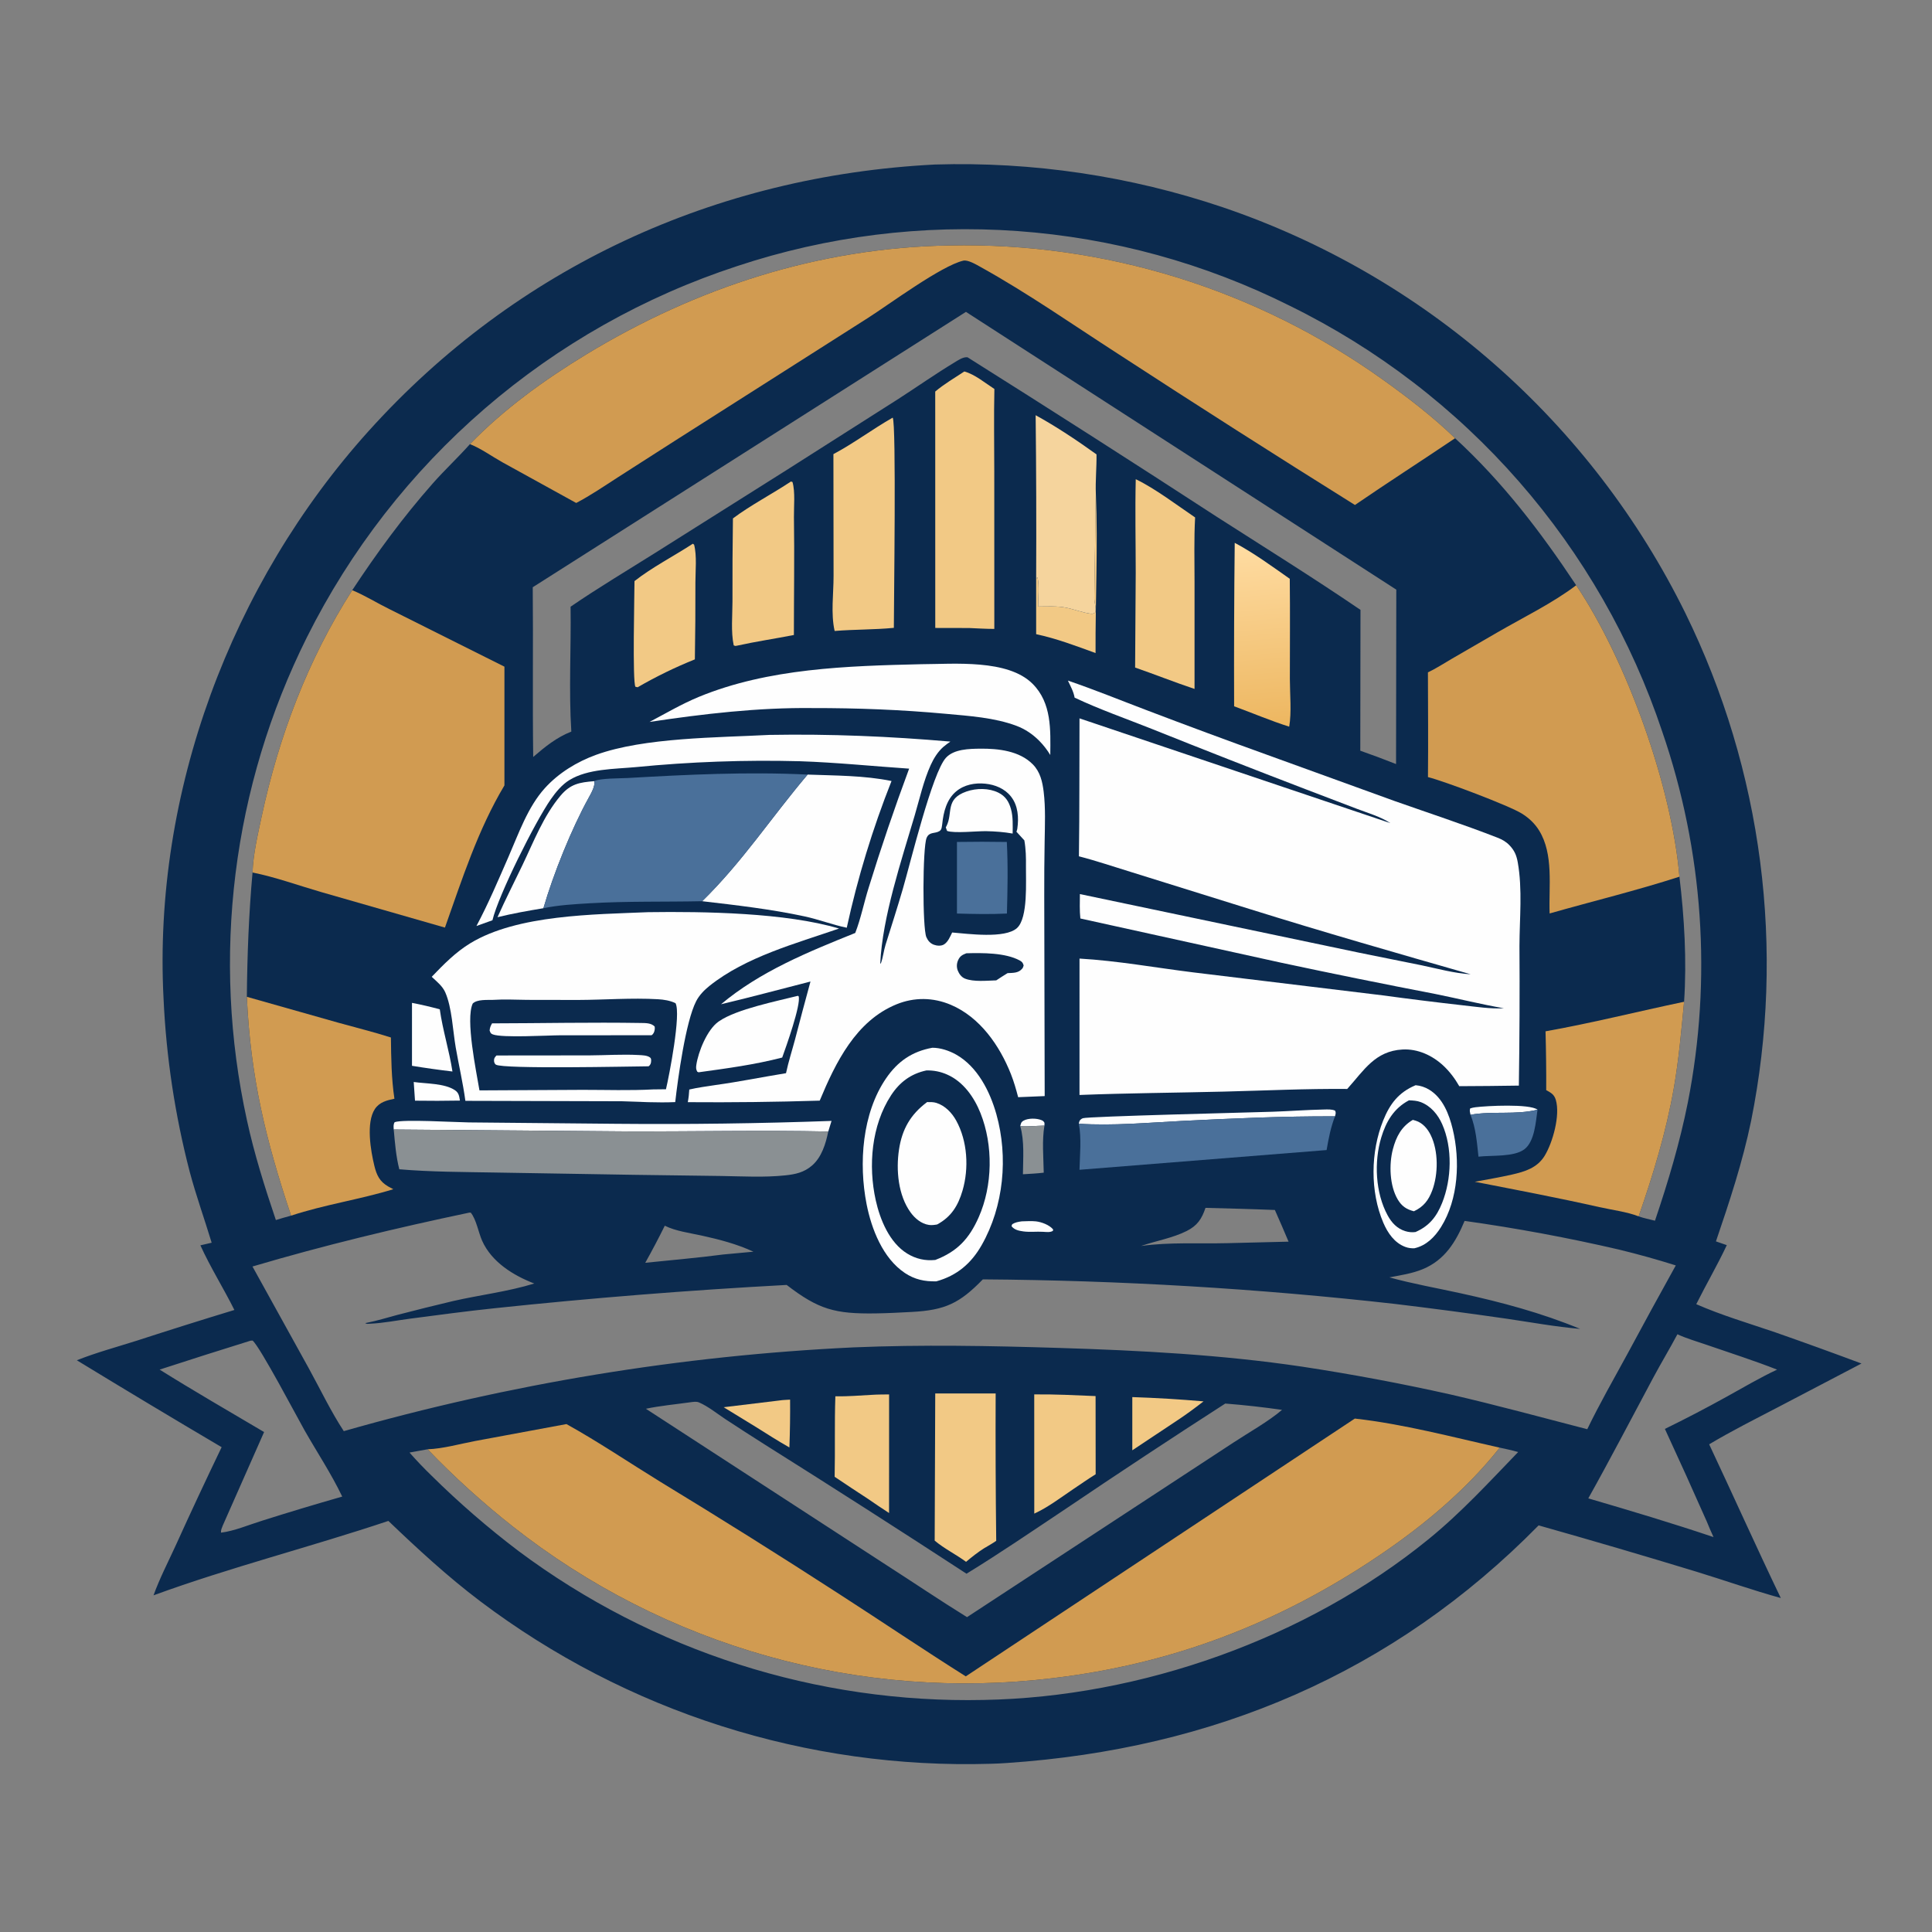 <?xml version="1.0" encoding="UTF-8"?> <svg xmlns="http://www.w3.org/2000/svg" xmlns:xlink="http://www.w3.org/1999/xlink" width="125" height="125"><rect width="100%" height="100%" fill="#808080" stroke="none"/><path fill="#0B2A4E" transform="matrix(0.122 0 0 0.122 0 -1.52588e-05)" d="M495.833 87.25Q505.525 86.953 515.22 87.088Q524.916 87.223 534.596 87.789Q544.276 88.355 553.921 89.351Q563.566 90.348 573.157 91.772Q582.748 93.197 592.267 95.047Q601.785 96.897 611.212 99.168Q620.638 101.44 629.955 104.129Q639.271 106.817 648.458 109.918Q653.416 111.601 658.331 113.405Q663.246 115.209 668.115 117.133Q672.984 119.057 677.805 121.101Q682.625 123.144 687.394 125.305Q692.162 127.466 696.877 129.744Q701.591 132.021 706.248 134.414Q710.905 136.807 715.501 139.313Q720.098 141.819 724.632 144.438Q729.166 147.056 733.634 149.786Q738.102 152.515 742.501 155.353Q746.901 158.191 751.23 161.136Q755.558 164.081 759.813 167.132Q764.068 170.183 768.247 173.337Q772.426 176.491 776.526 179.747Q780.626 183.003 784.645 186.359Q788.663 189.715 792.598 193.168Q796.534 196.622 800.383 200.171Q804.232 203.72 807.993 207.362Q811.753 211.005 815.423 214.739Q819.094 218.473 822.671 222.296Q826.248 226.118 829.731 230.028Q833.213 233.938 836.598 237.932Q839.983 241.925 843.269 246.001Q846.556 250.077 849.74 254.233Q852.925 258.388 856.007 262.62Q859.089 266.853 862.066 271.16Q865.044 275.466 867.914 279.845Q870.784 284.224 873.546 288.672Q876.308 293.119 878.96 297.634Q881.612 302.148 884.152 306.726Q886.692 311.304 889.119 315.944Q891.546 320.583 893.858 325.28Q895.757 329.157 897.577 333.072Q899.396 336.987 901.135 340.939Q902.874 344.89 904.533 348.876Q906.191 352.862 907.767 356.882Q909.343 360.901 910.837 364.951Q912.331 369.002 913.742 373.082Q915.152 377.162 916.48 381.271Q917.807 385.379 919.05 389.513Q920.293 393.648 921.451 397.807Q922.609 401.966 923.682 406.148Q924.755 410.329 925.742 414.532Q926.73 418.735 927.631 422.957Q928.532 427.179 929.347 431.419Q930.162 435.659 930.89 439.914Q931.618 444.169 932.259 448.439Q932.9 452.708 933.454 456.99Q934.007 461.271 934.473 465.563Q934.939 469.855 935.318 474.156Q935.696 478.457 935.986 482.764Q936.276 487.072 936.479 491.384Q936.681 495.697 936.795 500.012Q936.909 504.328 936.935 508.645Q936.961 512.962 936.898 517.279Q936.836 521.596 936.686 525.911Q936.535 530.225 936.297 534.536Q936.058 538.847 935.732 543.151Q935.405 547.456 934.99 551.754Q934.576 556.051 934.074 560.339Q933.571 564.627 932.982 568.904Q932.392 573.18 931.715 577.444Q931.038 581.708 930.274 585.957Q929.51 590.206 928.66 594.439C924.145 616.304 917.194 637.244 910.008 658.339L915.76 660.331C910.781 670.972 904.816 681.128 899.575 691.648C913.073 697.557 927.455 701.798 941.394 706.545Q964.378 714.589 987.189 723.109L942.982 746.247C930.705 752.649 918.308 758.852 906.418 765.959C919.173 793.08 931.429 820.465 944.403 847.479C929.356 843.318 914.536 838.065 899.598 833.495Q857.914 820.793 815.978 808.949C738.745 887.464 643.551 927.536 534.124 934.957Q529.692 935.278 525.249 935.382Q520.729 935.516 516.207 935.555Q511.685 935.594 507.164 935.537Q502.642 935.48 498.123 935.328Q493.603 935.176 489.088 934.928Q484.573 934.68 480.064 934.337Q475.555 933.994 471.055 933.556Q466.554 933.117 462.063 932.584Q457.573 932.051 453.095 931.423Q448.617 930.795 444.153 930.073Q439.689 929.35 435.241 928.534Q430.794 927.717 426.364 926.807Q421.935 925.896 417.526 924.892Q413.117 923.889 408.73 922.792Q404.343 921.695 399.98 920.506Q395.617 919.317 391.28 918.036Q386.944 916.755 382.635 915.382Q378.326 914.01 374.047 912.547Q369.769 911.084 365.522 909.531Q361.275 907.978 357.062 906.335Q352.849 904.693 348.671 902.961Q344.494 901.23 340.354 899.411Q336.214 897.592 332.113 895.686Q328.013 893.78 323.953 891.788Q319.894 889.795 315.877 887.718Q311.861 885.64 307.889 883.478Q303.918 881.316 299.993 879.07Q296.068 876.825 292.191 874.497Q288.314 872.169 284.487 869.76Q280.661 867.351 276.886 864.861Q273.111 862.372 269.389 859.803Q265.668 857.234 262.001 854.587Q258.335 851.941 254.725 849.217C237.429 836.153 221.608 821.548 205.969 806.583C164.695 820.407 122.307 831.102 81.42 846.044C84.641 837.099 89.124 828.472 93.077 819.829Q105.009 793.515 117.54 767.481Q78.975 744.72 40.751 721.391C50.989 717.297 61.959 714.36 72.483 711.013Q98.315 702.618 124.3 694.712C118.555 683.167 111.601 672.185 106.278 660.431L112.248 659.044C108.454 646.513 104.025 634.2 100.639 621.541Q97.707 610.271 95.367 598.863Q93.027 587.456 91.285 575.942Q89.543 564.428 88.405 552.838Q87.266 541.249 86.734 529.616C81.06 420.412 122.63 309.423 195.527 228.552C273.757 141.764 379.474 93.191 495.833 87.25ZM248.814 643.099C210.047 651.245 171.892 660.415 133.897 671.659L163.85 725.816C169.883 736.799 175.451 748.502 182.319 758.971Q198.821 754.255 215.451 750.017Q232.082 745.78 248.829 742.024Q265.575 738.268 282.423 734.998Q299.271 731.727 316.206 728.945Q333.141 726.162 350.149 723.87Q367.158 721.577 384.225 719.777Q401.293 717.976 418.405 716.669Q435.518 715.362 452.661 714.55C488.848 713.027 525.474 713.72 561.668 714.844C604.529 716.174 647.831 718.437 690.286 724.732Q730.081 730.769 769.361 739.555C793.617 745.138 817.668 751.714 841.763 757.948C848.279 744.481 855.691 731.541 862.852 718.416Q875.624 694.661 888.717 671.082Q873.866 666.396 858.733 662.72Q818.066 653.262 776.717 647.475C772.059 658.654 766.212 668.206 754.584 673.047C748.977 675.381 742.759 676.295 736.819 677.429C749.253 680.846 761.935 683.08 774.52 685.837C796.382 690.628 817.299 696.202 837.987 704.748C824.931 703.626 812.121 701.269 799.171 699.371Q769.411 695.058 739.553 691.479Q685.18 685.365 630.561 682.114Q575.942 678.864 521.227 678.484C508.959 691.115 501.331 694.805 483.624 695.751C477.185 696.095 470.727 696.444 464.279 696.534C442.74 696.837 434.125 694.46 417.18 681.434Q339.449 685.627 262.037 693.818C247.187 695.38 232.33 697.389 217.521 699.319C210.557 700.226 203.234 701.705 196.238 702C195.248 702.041 194.498 702.266 193.692 701.668L194.541 701.508C200.072 700.44 205.325 698.746 210.758 697.323Q225.468 693.491 240.259 689.989C254.396 686.75 269.542 684.957 283.342 680.678C272.247 676.421 260.735 669.319 255.671 657.975C253.762 653.7 252.565 646.596 249.646 643.086L248.814 643.099ZM512.275 165.393L282.527 311.432C282.818 341.433 282.37 371.44 282.773 401.438C289.167 395.925 295.062 391.138 302.99 387.971C301.597 365.981 302.913 343.778 302.593 321.752C317.046 311.841 332.184 302.814 347.023 293.49L416.983 249.386L476.399 211.582C486.313 205.187 496.008 198.369 506.1 192.264C507.962 191.138 510.544 189.34 512.8 189.454C512.935 189.461 513.065 189.506 513.198 189.532Q579.517 231.278 645.207 274.006C670.681 290.337 696.506 306.398 721.501 323.432L721.395 398.113Q730.949 401.472 740.365 405.199L740.491 312.701L512.275 165.393ZM146.3 647.021Q150.312 645.766 154.376 644.693C140.852 604.236 132.916 571.538 130.908 528.629C131.12 506.506 131.947 484.747 133.93 462.709C134.252 453.145 136.7 442.665 138.7 433.296C147.79 390.724 163.265 349.723 186.805 313C199.946 293.078 213.59 274.436 229.402 256.498C235.767 249.276 242.824 242.724 249.222 235.541C267.143 217.023 288.756 201.416 310.71 188.067C369.37 152.398 434.505 131.329 503.493 130.175Q507.317 130.094 511.142 130.09Q514.967 130.086 518.791 130.158Q522.616 130.231 526.438 130.38Q530.26 130.53 534.078 130.756Q537.896 130.982 541.709 131.285Q545.522 131.588 549.328 131.967Q553.134 132.346 556.932 132.802Q560.73 133.258 564.518 133.789Q568.306 134.321 572.082 134.929Q575.858 135.537 579.622 136.221Q583.385 136.904 587.134 137.663Q590.883 138.422 594.616 139.256Q598.349 140.09 602.064 140.999Q605.779 141.908 609.476 142.892Q613.172 143.875 616.848 144.933Q620.524 145.99 624.178 147.121Q627.832 148.252 631.462 149.456Q635.093 150.661 638.698 151.938Q642.304 153.214 645.883 154.563Q649.462 155.913 653.014 157.333Q656.565 158.754 660.087 160.246Q663.609 161.737 667.1 163.299Q670.592 164.862 674.051 166.494Q677.511 168.126 680.937 169.827Q684.362 171.528 687.753 173.297Q691.144 175.067 694.499 176.904Q697.854 178.742 701.171 180.646Q704.488 182.55 707.767 184.521Q711.045 186.491 714.283 188.527Q717.521 190.563 720.718 192.664Q723.914 194.765 727.068 196.929Q730.221 199.094 733.331 201.321C746.686 210.86 759.862 220.979 771.671 232.406C796.843 255.546 817.034 281.977 835.888 310.373C862.59 350.048 886.672 417.17 890.643 464.935C893.257 486.642 894.584 509.44 893.114 531.265C891.651 546.555 890.31 561.902 887.669 577.045C883.625 600.23 876.725 622.871 869.017 645.075C871.776 646.061 874.832 646.637 877.678 647.372C884.632 626.813 890.863 605.979 895.106 584.676Q896.306 578.564 897.305 572.415Q898.304 566.267 899.101 560.089Q899.897 553.911 900.491 547.71Q901.084 541.51 901.473 535.293Q901.863 529.076 902.048 522.85Q902.233 516.623 902.213 510.394Q902.194 504.165 901.97 497.94Q901.746 491.715 901.318 485.501Q900.89 479.287 900.258 473.09Q899.626 466.893 898.791 460.72Q897.956 454.547 896.919 448.405Q895.881 442.263 894.643 436.158Q893.405 430.054 891.967 423.993Q890.528 417.932 888.892 411.922Q887.256 405.912 885.423 399.958Q883.59 394.005 881.563 388.115Q880.04 383.55 878.405 379.024Q876.769 374.498 875.023 370.014Q873.276 365.531 871.418 361.091Q869.561 356.652 867.594 352.26Q865.627 347.868 863.552 343.526Q861.477 339.184 859.296 334.895Q857.114 330.606 854.826 326.372Q852.539 322.138 850.147 317.962Q847.756 313.787 845.262 309.671Q842.767 305.556 840.172 301.503Q837.577 297.451 834.882 293.464Q832.187 289.477 829.395 285.558Q826.602 281.64 823.713 277.791Q820.824 273.942 817.84 270.167Q814.857 266.391 811.781 262.69Q808.705 258.989 805.539 255.366Q802.372 251.742 799.116 248.198Q795.861 244.654 792.519 241.192Q789.177 237.73 785.75 234.351Q782.323 230.973 778.813 227.681Q775.304 224.388 771.714 221.183Q768.124 217.979 764.456 214.864Q760.787 211.749 757.043 208.726Q753.299 205.703 749.481 202.774Q745.663 199.845 741.774 197.011Q737.885 194.177 733.926 191.44Q729.968 188.704 725.943 186.066Q721.918 183.428 717.83 180.891Q713.741 178.353 709.59 175.918Q705.44 173.483 701.23 171.151Q697.021 168.819 692.755 166.592Q688.489 164.365 684.169 162.245Q679.953 160.133 675.687 158.126Q671.421 156.118 667.107 154.216Q662.792 152.314 658.433 150.518Q654.073 148.722 649.671 147.034Q645.269 145.346 640.826 143.766Q636.384 142.186 631.904 140.715Q627.424 139.245 622.91 137.885Q618.395 136.525 613.849 135.276Q609.302 134.027 604.726 132.89Q600.151 131.753 595.548 130.728Q590.946 129.704 586.32 128.792Q581.694 127.881 577.047 127.083Q572.4 126.286 567.734 125.603Q563.069 124.919 558.389 124.351Q553.708 123.782 549.015 123.328Q544.322 122.874 539.619 122.536Q534.917 122.197 530.207 121.974Q525.497 121.751 520.783 121.644Q516.07 121.537 511.355 121.545Q506.64 121.553 501.926 121.677Q497.213 121.801 492.504 122.04Q487.795 122.28 483.094 122.635Q478.392 122.989 473.701 123.46Q469.009 123.93 464.331 124.515Q459.652 125.1 454.989 125.799Q450.327 126.499 445.682 127.313Q441.038 128.126 436.415 129.054Q431.792 129.981 427.194 131.022Q422.595 132.062 418.023 133.215Q413.451 134.369 408.909 135.633Q404.367 136.898 399.857 138.274Q395.348 139.65 390.873 141.136Q386.28 142.639 381.725 144.254Q377.17 145.87 372.657 147.598Q368.144 149.326 363.674 151.165Q359.205 153.004 354.783 154.953Q350.36 156.902 345.987 158.959Q341.615 161.017 337.294 163.182Q332.973 165.348 328.708 167.619Q324.442 169.89 320.234 172.267Q316.025 174.643 311.877 177.122Q307.729 179.602 303.643 182.183Q299.557 184.765 295.537 187.446Q291.516 190.128 287.563 192.908Q283.61 195.689 279.727 198.566Q275.844 201.443 272.034 204.415Q268.223 207.387 264.487 210.453Q260.751 213.519 257.092 216.676Q253.433 219.833 249.853 223.079Q246.273 226.326 242.774 229.66Q239.276 232.994 235.861 236.414Q232.446 239.834 229.117 243.337Q225.787 246.84 222.546 250.424Q219.304 254.008 216.152 257.672Q213 261.335 209.939 265.075Q206.879 268.816 203.912 272.63Q200.944 276.445 198.073 280.332Q195.201 284.219 192.426 288.176Q189.651 292.133 186.975 296.157Q184.299 300.181 181.723 304.27Q179.147 308.359 176.673 312.511Q174.199 316.663 171.829 320.874Q169.458 325.086 167.193 329.355Q164.927 333.623 162.768 337.947Q160.932 341.625 159.174 345.341Q157.416 349.057 155.737 352.81Q154.058 356.562 152.459 360.35Q150.861 364.137 149.343 367.958Q147.825 371.778 146.388 375.63Q144.951 379.482 143.597 383.363Q142.242 387.244 140.97 391.154Q139.698 395.063 138.51 398.998Q137.321 402.934 136.216 406.893Q135.111 410.853 134.09 414.835Q133.07 418.817 132.134 422.82Q131.198 426.823 130.347 430.845Q129.496 434.867 128.73 438.906Q127.965 442.945 127.286 447Q126.606 451.054 126.013 455.122Q125.42 459.19 124.913 463.27Q124.406 467.349 123.986 471.439Q123.565 475.528 123.232 479.626Q122.899 483.723 122.652 487.827Q122.406 491.93 122.247 496.038Q122.088 500.146 122.015 504.256Q121.943 508.367 121.959 512.478Q121.974 516.589 122.076 520.698Q122.179 524.808 122.368 528.915Q122.558 533.021 122.834 537.123Q123.111 541.225 123.475 545.319Q123.838 549.414 124.288 553.5Q124.739 557.587 125.276 561.662Q125.813 565.738 126.436 569.802Q127.059 573.865 127.769 577.914Q128.478 581.964 129.273 585.997Q130.068 590.03 130.949 594.046C134.864 612.058 140.411 629.575 146.3 647.021ZM365.934 743.68C358.195 744.774 350.17 745.499 342.532 747.103L470.192 830.073C484.429 839.22 498.447 848.711 512.84 857.615L654.056 765.076C662.131 759.749 672.715 753.853 679.893 747.694Q664.896 745.529 649.79 744.339Q606.999 771.889 564.842 800.399C547.516 811.94 530.323 823.711 512.567 834.583Q459.55 800.007 405.962 766.324Q395.21 759.526 384.583 752.534C380.229 749.64 375.516 745.816 370.712 743.747C369.234 743.111 367.486 743.492 365.934 743.68ZM795.337 767.723C777.677 790.1 755.007 808.959 731.486 824.858C678.395 860.745 621.972 882.436 558.268 889.968Q553.531 890.538 548.78 890.992Q544.03 891.445 539.271 891.782Q534.511 892.119 529.744 892.338Q524.977 892.557 520.207 892.659Q515.436 892.761 510.665 892.745Q505.893 892.73 501.123 892.597Q496.353 892.464 491.588 892.213Q486.823 891.963 482.066 891.595Q477.308 891.228 472.561 890.743Q467.814 890.259 463.08 889.657Q458.347 889.056 453.629 888.339Q448.912 887.621 444.214 886.788Q439.515 885.954 434.839 885.006Q430.162 884.057 425.511 882.993Q420.859 881.93 416.235 880.752Q411.611 879.574 407.017 878.283Q402.424 876.992 397.863 875.588Q393.303 874.184 388.778 872.668Q384.254 871.152 379.768 869.526Q375.282 867.899 370.837 866.163Q366.393 864.426 361.992 862.581Q357.592 860.736 353.238 858.782Q348.885 856.829 344.58 854.77Q340.276 852.71 336.024 850.545Q331.772 848.38 327.574 846.111Q323.376 843.842 319.236 841.471Q315.095 839.099 311.014 836.626Q306.933 834.153 302.914 831.581Q298.895 829.008 294.941 826.338Q290.987 823.667 287.099 820.9Q283.212 818.133 279.394 815.271Q275.576 812.409 271.829 809.454C256.336 797.243 240.408 782.878 226.784 768.587L217.175 770.328Q222.78 776.697 228.877 782.597Q239.754 793.343 251.31 803.355Q262.867 813.367 275.053 822.602Q278.357 825.066 281.71 827.461Q285.064 829.856 288.467 832.181Q291.87 834.505 295.32 836.76Q298.77 839.014 302.266 841.196Q305.762 843.378 309.302 845.487Q312.843 847.597 316.426 849.633Q320.009 851.668 323.634 853.629Q327.258 855.59 330.923 857.476Q334.587 859.362 338.29 861.171Q341.992 862.981 345.732 864.713Q349.471 866.446 353.245 868.1Q357.02 869.755 360.828 871.331Q364.635 872.907 368.475 874.405Q372.315 875.902 376.184 877.319Q380.054 878.736 383.952 880.073Q387.85 881.41 391.776 882.666Q395.701 883.922 399.651 885.097Q403.601 886.272 407.575 887.364Q411.548 888.457 415.544 889.467Q419.539 890.477 423.555 891.404Q427.57 892.331 431.604 893.175Q435.638 894.019 439.688 894.78Q443.739 895.54 447.804 896.216Q451.869 896.892 455.948 897.484Q460.026 898.077 464.116 898.584Q468.205 899.092 472.305 899.514Q476.404 899.937 480.512 900.275Q484.619 900.613 488.732 900.866Q492.846 901.119 496.963 901.286Q501.081 901.454 505.201 901.536Q509.322 901.619 513.443 901.616Q517.564 901.613 521.684 901.525C605.053 900.061 692.919 868.952 757.632 816.247C774.912 802.172 789.7 786.024 805.119 770.057C801.9 769.111 798.613 768.439 795.337 767.723ZM889.577 707.6C885.462 715.34 880.924 722.839 876.786 730.566C865.351 751.919 854.142 773.493 842.316 794.625C864.586 801.139 886.734 807.755 908.729 815.159C907.482 812.404 906.222 809.662 905.125 806.843Q894.243 782.218 882.934 757.785Q899.397 749.746 915.42 740.862C924.338 735.961 933.219 730.656 942.44 726.349C930.187 721.524 917.574 717.536 905.134 713.217C899.985 711.429 894.521 709.887 889.577 707.6ZM132.841 711.008Q108.698 718.507 84.658 726.335C102.866 737.73 121.566 748.505 140.053 759.451L118.127 809.055C117.639 810.353 117.079 811.398 117.195 812.804C124.147 811.99 132.144 808.597 138.912 806.498Q160.109 799.784 181.489 793.679C175.707 781.571 168.128 770.174 161.494 758.508C157.705 751.847 137.927 714.211 133.96 710.939L132.841 711.008ZM639.313 640.557C637.325 646.407 635.029 649.975 629.292 652.852C621.827 656.595 612.989 658.053 605.1 660.784C620.092 658.657 635.98 659.663 651.125 659.274L683.36 658.482Q679.818 650.046 676.095 641.687C663.825 641.181 651.583 640.886 639.313 640.557ZM352.553 650.026Q347.631 659.994 342.196 669.692C355.984 668.249 369.882 667.095 383.621 665.281Q391.584 664.492 399.556 663.805C390.764 659.719 381.514 657.334 372.089 655.255C365.829 653.874 358.262 652.894 352.553 650.026Z"></path><path fill="#FEFEFE" transform="matrix(0.122 0 0 0.122 0 -1.52588e-05)" d="M541.061 597.218C541.484 595.722 541.432 595.088 542.87 594.285C545.32 592.919 549.696 592.993 552.23 594.007C553.23 594.407 553.408 594.598 553.921 595.483L553.891 596.945C549.631 597 545.308 597.573 541.061 597.218Z"></path><path fill="#FEFEFE" transform="matrix(0.122 0 0 0.122 0 -1.52588e-05)" d="M541.836 647.71C544.288 647.659 546.908 647.454 549.344 647.715C552.332 648.036 556.622 649.642 558.522 652.043L558.343 652.791C556.804 653.673 554.847 653.338 553.125 653.255C549.745 653.061 546.095 653.503 542.784 653.059C540.37 652.736 537.923 652.246 536.42 650.248L536.828 649.217C538.477 648.203 539.94 647.996 541.836 647.71Z"></path><path fill="#FEFEFE" transform="matrix(0.122 0 0 0.122 0 -1.52588e-05)" d="M779.854 591.193C779.596 589.897 779.245 589.116 779.668 587.831C780.596 587.506 781.496 587.33 782.469 587.206C788.429 586.444 811.21 585.266 815.387 588.494C803.758 591.374 791.54 589.071 779.854 591.193Z"></path><path fill="#FEFEFE" transform="matrix(0.122 0 0 0.122 0 -1.52588e-05)" d="M219.41 573.808C225.884 574.743 235.751 574.468 241.226 578.136C243.365 579.569 243.509 581.29 243.916 583.672Q232.001 583.894 220.085 583.717L219.41 573.808Z"></path><path fill="#8A9093" transform="matrix(0.122 0 0 0.122 0 -1.52588e-05)" d="M541.061 597.218C545.308 597.573 549.631 597 553.891 596.945C552.538 604.844 553.396 613.845 553.523 621.896C549.87 622.354 546.16 622.506 542.486 622.742C542.545 614.488 543.374 605.175 541.061 597.218Z"></path><path fill="#F2C985" transform="matrix(0.122 0 0 0.122 0 -1.52588e-05)" d="M413.415 742.701C415.224 742.412 417.173 742.402 419.006 742.264Q419.115 754.948 418.639 767.623C412.544 764.162 406.638 760.385 400.704 756.657L383.771 746.291L413.415 742.701Z"></path><path fill="#FEFEFE" transform="matrix(0.122 0 0 0.122 0 -1.52588e-05)" d="M572.12 595.946C572.201 595.526 572.304 594.85 572.507 594.482C572.894 593.781 573.54 593.307 574.26 593.026C576.762 592.05 664.75 589.923 674.898 589.585C683.895 589.286 692.916 588.578 701.909 588.41C703.911 588.373 706.188 588.18 708.044 588.997C708.601 590.269 708.296 590.705 707.98 592.028C680.945 591.908 653.624 593.114 626.631 594.479C608.54 595.393 590.215 597.106 572.12 595.946Z"></path><path fill="#F2C985" transform="matrix(0.122 0 0 0.122 0 -1.52588e-05)" d="M600.488 740.912Q619.407 741.539 638.264 743.182C633.534 746.861 628.789 750.364 623.777 753.651L600.49 769.129L600.488 740.912Z"></path><path fill="#FEFEFE" transform="matrix(0.122 0 0 0.122 0 -1.52588e-05)" d="M218.49 531.845C223.479 532.802 228.326 533.938 233.227 535.271C234.778 546.309 238.245 557.165 239.948 568.242Q229.183 566.975 218.487 565.222L218.49 531.845Z"></path><path fill="#F2C985" transform="matrix(0.122 0 0 0.122 0 -1.52588e-05)" d="M581.159 261.927C582.332 289.981 580.866 318.257 581.004 346.336C570.624 342.544 560.334 338.643 549.497 336.318L549.497 307.121C549.71 306.463 549.527 306.822 550.21 306.144C551.284 310.819 550.548 316.832 550.522 321.669C555.4 321.609 560.73 321.321 565.521 322.299C569.836 323.18 574.111 324.901 578.467 325.471C579.635 325.624 579.838 325.336 580.831 324.845C581.513 322.315 580.265 319.594 580.315 317.008L581.159 261.927Z"></path><path fill="#4A709A" transform="matrix(0.122 0 0 0.122 0 -1.52588e-05)" d="M779.854 591.193C791.54 589.071 803.758 591.374 815.387 588.494C814.469 594.86 813.911 605.216 808.507 609.421C802.966 613.733 790.94 612.59 784.073 613.409C783.267 605.943 782.692 598.226 779.854 591.193Z"></path><path fill="#FEFEFE" transform="matrix(0.122 0 0 0.122 0 -1.52588e-05)" d="M208.803 599.01C208.734 597.599 208.524 596.37 209.299 595.112C213.82 593.493 241.037 595.151 248.629 595.246L326.657 595.979Q383.835 596.505 440.979 594.451L439.25 600.071C404.042 599.338 368.704 600.107 333.48 600.017L208.803 599.01Z"></path><path fill="#FEFEFE" transform="matrix(0.122 0 0 0.122 0 -1.52588e-05)" d="M315.131 414.273C315.821 416.687 313.456 420.786 312.23 423.001C303.12 439.46 293.459 463.482 288.189 481.647C279.981 483.009 271.926 484.427 263.84 486.412C268.011 477.063 272.649 468.008 277.068 458.785C283.042 446.317 288.249 432.67 297.247 421.987C302.555 415.686 307.326 414.913 315.131 414.273Z"></path><path fill="#FEFEFE" transform="matrix(0.122 0 0 0.122 0 -1.52588e-05)" d="M423.152 528.103L423.54 528.355C424.916 532.66 416.738 555.536 414.821 560.844C400.155 564.654 385.454 566.591 370.469 568.665L369.792 568.359C369.071 567.189 369.088 566.122 369.276 564.803C370.277 557.803 375.018 546.116 380.934 541.871C381.102 541.75 381.278 541.639 381.449 541.522C390.7 535.192 411.841 530.958 423.152 528.103Z"></path><path fill="#F2C985" transform="matrix(0.122 0 0 0.122 0 -1.52588e-05)" d="M462.585 739.71C465.54 739.507 468.549 739.549 471.513 739.494L471.494 802.393Q465.824 798.715 460.275 794.857Q451.405 789.092 442.634 783.179C442.943 768.954 442.522 754.731 443.014 740.501C449.512 740.619 456.093 740.059 462.585 739.71Z"></path><path fill="#F2C985" transform="matrix(0.122 0 0 0.122 0 -1.52588e-05)" d="M548.483 739.487C559.313 739.361 570.198 739.922 581.018 740.377L581.06 781.834C577.065 784.31 573.191 787.05 569.275 789.653C562.606 794.152 555.823 799.358 548.503 802.709L548.483 739.487Z"></path><path fill="#F2C985" transform="matrix(0.122 0 0 0.122 0 -1.52588e-05)" d="M367.427 288.351L368.1 288.848C369.65 294.738 368.789 302.768 368.794 308.858Q368.851 329.274 368.503 349.688Q352.797 355.989 338.156 364.475L336.988 364.213C335.352 361.905 336.484 314.838 336.488 308.172C345.528 301.014 357.567 294.798 367.427 288.351Z"></path><path fill="#F2C985" transform="matrix(0.122 0 0 0.122 0 -1.52588e-05)" d="M419.466 255.352L420.285 255.63C421.806 260.967 420.962 268.599 421.046 274.247C421.356 295.077 421.023 315.92 421.02 336.755C410.87 338.744 400.736 340.222 390.604 342.469C389.664 342.604 390.168 342.635 389.106 342.239C387.572 335.065 388.449 326.285 388.449 318.891Q388.381 296.913 388.692 274.938C397.676 268.132 409.746 261.832 419.466 255.352Z"></path><defs><linearGradient id="gradient_0" gradientUnits="userSpaceOnUse" x1="672.606" y1="384.314" x2="664.74" y2="288.739"><stop offset="0" stop-color="#EDB761"></stop><stop offset="1" stop-color="#FFDCA2"></stop></linearGradient></defs><path fill="url(#gradient_0)" transform="matrix(0.122 0 0 0.122 0 -1.52588e-05)" d="M654.807 287.882C664.826 293.19 674.703 300.414 683.999 306.954C684.209 324.674 684.039 342.42 684.05 360.142C684.054 367.892 685.013 377.881 683.699 385.372C673.835 382.243 664.204 378.137 654.487 374.565Q654.33 331.222 654.807 287.882Z"></path><path fill="#F2C985" transform="matrix(0.122 0 0 0.122 0 -1.52588e-05)" d="M495.981 738.994L528.025 738.995Q527.866 778.069 528.322 817.14C526.237 818.611 523.94 819.856 521.752 821.172C518.414 823.29 515.359 825.745 512.33 828.275C506.98 824.34 500.723 821.278 495.687 817.032L495.981 738.994Z"></path><path fill="#4A709A" transform="matrix(0.122 0 0 0.122 0 -1.52588e-05)" d="M572.12 595.946C590.215 597.106 608.54 595.393 626.631 594.479C653.624 593.114 680.945 591.908 707.98 592.028C705.706 597.906 704.601 603.729 703.529 609.907L572.475 620.368C572.669 612.584 573.62 603.621 572.12 595.946Z"></path><path fill="#F5D49D" transform="matrix(0.122 0 0 0.122 0 -1.52588e-05)" d="M549.231 220.199C560.236 226.243 571.314 233.653 581.508 240.978C581.604 247.977 580.88 254.912 581.159 261.927L580.315 317.008C580.265 319.594 581.513 322.315 580.831 324.845C579.838 325.336 579.635 325.624 578.467 325.471C574.111 324.901 569.836 323.18 565.521 322.299C560.73 321.321 555.4 321.609 550.522 321.669C550.548 316.832 551.284 310.819 550.21 306.144C549.527 306.822 549.71 306.463 549.497 307.121Q549.709 263.659 549.231 220.199Z"></path><path fill="#FEFEFE" transform="matrix(0.122 0 0 0.122 0 -1.52588e-05)" d="M750.741 575.514Q751.696 575.597 752.636 575.79Q753.575 575.983 754.485 576.283Q755.396 576.584 756.266 576.988Q757.135 577.392 757.952 577.894C765.179 582.285 768.508 590.931 770.4 598.772C774.406 615.374 773.482 635.945 764.204 650.75C760.891 656.036 756.369 660.585 750.109 661.984C748.361 662.044 746.929 661.886 745.277 661.274C739.542 659.152 735.941 653.895 733.623 648.481C726.55 631.958 726.848 610.843 733.526 594.253C737.108 585.355 741.721 579.31 750.741 575.514Z"></path><path fill="#0B2A4E" transform="matrix(0.122 0 0 0.122 0 -1.52588e-05)" d="M747.215 583.529C749.348 583.622 751.473 583.711 753.489 584.489C758.802 586.539 762.565 591.074 764.818 596.168C770.382 608.751 769.844 625.352 764.779 637.987C761.871 645.239 757.946 650.212 750.666 653.379Q749.305 653.559 747.938 653.439Q746.57 653.319 745.261 652.905C740.942 651.586 738.047 648.469 735.925 644.589C729.395 632.646 728.625 616.157 732.506 603.275C735.065 594.785 739.168 587.789 747.215 583.529Z"></path><path fill="#FEFEFE" transform="matrix(0.122 0 0 0.122 0 -1.52588e-05)" d="M749.265 593.896C749.316 593.911 749.366 593.926 749.417 593.94C749.883 594.069 750.351 594.194 750.812 594.341C754.527 595.518 757.134 598.639 758.796 602.064C762.876 610.471 762.787 622.654 759.551 631.326C757.601 636.551 754.895 640.008 749.825 642.37C745.897 641.362 743.364 639.677 741.257 636.116C736.941 628.82 736.566 617.558 738.668 609.507C740.392 602.905 743.209 597.439 749.265 593.896Z"></path><path fill="#F2C985" transform="matrix(0.122 0 0 0.122 0 -1.52588e-05)" d="M602.316 254.13C612.63 259.088 624.148 267.883 633.801 274.414C633.173 285.743 633.498 297.202 633.495 308.551L633.494 365.357C622.88 361.83 612.54 357.668 601.982 354.026L602.304 303.768C602.297 287.2 601.931 270.705 602.316 254.13Z"></path><path fill="#F2C985" transform="matrix(0.122 0 0 0.122 0 -1.52588e-05)" d="M473.423 221.486C475.402 224.521 474.027 320.227 474.033 332.963C463.652 333.982 453.069 333.761 442.629 334.625C440.541 325.379 442.078 314.895 442.063 305.435L441.982 240.835C452.806 235.088 462.742 227.546 473.423 221.486Z"></path><path fill="#F2C985" transform="matrix(0.122 0 0 0.122 0 -1.52588e-05)" d="M511.42 196.998C517.041 198.553 522.479 203.147 527.348 206.284C527.018 220.934 527.288 235.654 527.29 250.312L527.314 333.535C522.851 333.526 518.374 333.245 513.915 333.054L495.994 333.017L495.976 207.651C500.63 203.692 506.317 200.388 511.42 196.998Z"></path><path fill="#FEFEFE" transform="matrix(0.122 0 0 0.122 0 -1.52588e-05)" d="M488.604 352.242C506.006 352.172 534.453 349.494 547.599 362.63C557.795 372.818 557.128 387.056 556.991 400.392C555.241 397.552 553.36 395.094 550.998 392.732C547.583 389.318 543.585 386.621 539.054 384.924C527.35 380.539 514.022 379.695 501.661 378.556C477.961 376.373 454.684 375.473 430.875 375.508C402.123 375.165 372.841 378.595 344.454 382.861C353.231 378.256 361.47 373.334 370.685 369.542C407.535 354.382 449.283 353.174 488.604 352.242Z"></path><path fill="#FEFEFE" transform="matrix(0.122 0 0 0.122 0 -1.52588e-05)" d="M428.304 410.782C442.966 411.332 458.373 411.231 472.797 414.194Q465.285 433.128 459.34 452.612Q453.395 472.095 449.057 491.998C441.459 490.427 434.228 487.607 426.673 485.983C408.733 482.128 390.585 480.059 372.385 477.934C393.907 456.868 409.05 433.465 428.304 410.782Z"></path><path fill="#8A9093" transform="matrix(0.122 0 0 0.122 0 -1.52588e-05)" d="M208.803 599.01L333.48 600.017C368.704 600.107 404.042 599.338 439.25 600.071C437.93 606.513 435.763 613.71 430.616 618.138C426.389 621.775 421.864 622.755 416.515 623.321C405.242 624.515 393.808 623.825 382.494 623.655L335.88 623.032L262.839 621.829C245.791 621.518 228.765 621.537 211.76 620.103C209.983 613.16 209.459 606.124 208.803 599.01Z"></path><path fill="#D19B51" transform="matrix(0.122 0 0 0.122 0 -1.52588e-05)" d="M130.908 528.629L179.303 542.338C188.652 544.944 198.061 547.253 207.312 550.209C207.449 561.107 207.561 571.882 209.172 582.685C205.133 583.542 201.248 584.462 198.807 588.147C194.014 595.381 196.619 610.459 198.546 618.32C199.748 623.227 201.328 626.573 205.83 629.196Q207.188 629.973 208.588 630.672C190.805 636.141 172.09 638.835 154.376 644.693C140.852 604.236 132.916 571.538 130.908 528.629Z"></path><path fill="#D19B51" transform="matrix(0.122 0 0 0.122 0 -1.52588e-05)" d="M819.637 546.934C844.253 542.566 868.638 536.39 893.114 531.265C891.651 546.555 890.31 561.902 887.669 577.045C883.625 600.23 876.725 622.871 869.017 645.075C863.106 642.699 854.479 641.588 848.137 640.156C826.187 635.203 804.19 631.044 782.112 626.723C788.649 625.515 795.233 624.4 801.717 622.932C808.687 621.354 815.272 619.365 819.197 612.898C823.505 605.8 827.493 591.427 825.094 583.322C824.227 580.394 822.543 579.53 819.996 578.135Q820.067 562.532 819.637 546.934Z"></path><path fill="#4A709A" transform="matrix(0.122 0 0 0.122 0 -1.52588e-05)" d="M315.131 414.273C318.162 412.668 329.066 412.817 332.781 412.603C364.472 410.784 396.568 409.218 428.304 410.782C409.05 433.465 393.907 456.868 372.385 477.934C352.484 478.351 332.696 477.857 312.789 479.026C304.56 479.51 296.282 479.977 288.189 481.647C293.459 463.482 303.12 439.46 312.23 423.001C313.456 420.786 315.821 416.687 315.131 414.273Z"></path><path fill="#FEFEFE" transform="matrix(0.122 0 0 0.122 0 -1.52588e-05)" d="M494.447 555.652C498.664 555.623 503.387 557.206 507.012 559.248C518.399 565.661 524.996 578.784 528.402 590.897C534.783 613.594 532.325 639.734 520.607 660.312C515.046 670.079 507.431 676.534 496.573 679.525C490.371 679.685 485.074 678.568 479.869 675.094C468.195 667.301 462.159 651.778 459.568 638.567C455.343 617.031 457.195 590.414 469.933 571.832C476.089 562.853 483.741 557.6 494.447 555.652Z"></path><path fill="#0B2A4E" transform="matrix(0.122 0 0 0.122 0 -1.52588e-05)" d="M491.263 567.687Q492.688 567.643 494.109 567.76Q495.53 567.878 496.929 568.155Q498.327 568.433 499.685 568.868Q501.043 569.302 502.343 569.888C510.87 573.647 516.622 581.883 519.98 590.31C526.779 607.367 526.462 628.736 519.027 645.538C513.988 656.925 507.655 663.727 496.004 668.187C490.68 668.744 485.706 667.624 481.125 664.806C471.703 659.01 466.712 646.836 464.417 636.485C460.369 618.229 462.145 596.824 472.551 580.873C477.084 573.925 483.061 569.444 491.263 567.687Z"></path><path fill="#FEFEFE" transform="matrix(0.122 0 0 0.122 0 -1.52588e-05)" d="M491.673 584.462C493.316 584.446 494.999 584.399 496.585 584.896C501.2 586.342 504.827 590.147 507.103 594.281C513.117 605.203 513.924 619.595 510.444 631.426C508.099 639.395 504.483 645.336 496.979 649.373C495.528 649.623 494.115 649.825 492.644 649.612C488.652 649.036 485.244 646.19 482.94 643.025C476.289 633.886 475.127 620.461 476.771 609.607C478.406 598.811 482.894 590.995 491.673 584.462Z"></path><path fill="#FEFEFE" transform="matrix(0.122 0 0 0.122 0 -1.52588e-05)" d="M343.766 483.749C373.41 483.333 416.765 484.01 444.956 492.436C421.993 500.377 395.554 507.435 376.263 522.832C373.455 525.073 370.826 527.777 369.178 530.994C363.611 541.86 359.519 571.866 358.091 584.466C348.736 584.894 338.998 584.315 329.633 584.021L246.801 583.802C245.528 574.32 243.315 564.918 241.68 555.489C240.143 546.627 239.7 534.351 236.127 526.243C234.667 522.928 231.538 520.451 228.95 518.029C235.295 511.429 241.614 504.955 249.496 500.175C274.466 485.032 315.091 484.971 343.766 483.749Z"></path><path fill="#0B2A4E" transform="matrix(0.122 0 0 0.122 0 -1.52588e-05)" d="M261.472 530.259C267.505 529.862 273.557 530.197 279.597 530.257L306.5 530.303C320.482 530.263 334.952 529.108 348.879 529.915C352.068 530.1 355.356 530.612 358.248 532.01C361.289 537.656 354.855 570.617 353.175 577.665L346.417 577.743C334.027 578.415 321.436 577.966 309.022 577.977L254.271 578.261C252.579 568.078 246.776 540.636 250.703 532.191C253.086 529.888 258.347 530.37 261.472 530.259Z"></path><path fill="#FEFEFE" transform="matrix(0.122 0 0 0.122 0 -1.52588e-05)" d="M263.288 559.747L312.52 559.699C321.218 559.652 330.118 559.036 338.788 559.515C340.623 559.617 343.279 559.667 344.767 560.834C345.307 561.257 345.336 561.912 345.319 562.563C345.284 563.855 344.975 564.759 343.973 565.489C333.915 565.561 267.061 567.043 262.988 564.621C262.391 564.265 262.057 563.383 262.005 562.716C261.89 561.264 262.405 560.724 263.288 559.747Z"></path><path fill="#FEFEFE" transform="matrix(0.122 0 0 0.122 0 -1.52588e-05)" d="M260.95 542.714C287.269 542.67 313.645 542.086 339.96 542.514C342.465 542.555 345.365 542.497 347.182 544.392C347.249 545.027 347.307 545.285 347.211 545.979C347.033 547.261 346.587 548.345 345.525 549.018L297.056 549.044C290.264 549.062 266.513 550.498 261.391 548.587C260.125 548.115 260.114 547.654 259.66 546.49C259.796 544.93 260.202 544.038 260.95 542.714Z"></path><path fill="#D19B51" transform="matrix(0.122 0 0 0.122 0 -1.52588e-05)" d="M757.263 356.578C761.59 354.53 765.76 351.79 769.906 349.39L794.056 335.4C807.552 327.583 823.637 319.728 835.888 310.373C862.59 350.048 886.672 417.17 890.643 464.935C868.044 472.251 844.667 477.92 821.805 484.435C821.261 470.177 824.077 453.042 816.182 440.356C813.879 436.656 810.782 433.77 807.106 431.478C800.268 427.214 765.765 414.209 757.284 412.114C757.465 393.628 757.313 375.069 757.263 356.578Z"></path><path fill="#D19B51" transform="matrix(0.122 0 0 0.122 0 -1.52588e-05)" d="M186.805 313C193.652 315.836 199.97 319.84 206.618 323.085L267.517 353.553L267.514 416.515C253.367 440.227 245.161 466.033 235.962 491.925L170.13 473.024C158.136 469.55 146.175 465.173 133.93 462.709C134.252 453.145 136.7 442.665 138.7 433.296C147.79 390.724 163.265 349.723 186.805 313Z"></path><path fill="#FEFEFE" transform="matrix(0.122 0 0 0.122 0 -1.52588e-05)" d="M408.067 389.739C440.296 389.169 471.92 390.5 504.005 393.287C502.746 394.169 501.469 395.06 500.31 396.073C497.366 398.649 495.197 402.148 493.589 405.686C489.78 414.063 487.689 423.636 485.089 432.447C478.058 456.269 467.983 486.315 466.816 510.912L467.115 510.991C468.337 507.756 468.608 504.322 469.634 501.04C472.71 491.195 475.886 481.404 478.772 471.489C482.889 457.35 494.4 409.801 501.657 401.868C505.891 397.24 514.026 397.098 519.871 397.041C529.435 396.948 540.693 398.185 547.762 405.396C551.651 409.364 552.838 414.563 553.488 419.916C554.534 428.533 554.134 437.601 553.999 446.287Q553.746 460.668 553.79 475.051L554.027 581.283L539.955 581.868C538.873 577.744 537.707 573.661 536.143 569.69C530.173 554.536 519.675 539.396 504.217 532.864C494.842 528.902 484.832 528.773 475.395 532.633C453.873 541.435 443.129 563.522 434.719 583.693Q399.745 584.785 364.755 584.509C365.194 582.263 365.411 580.09 365.542 577.806C370.122 576.731 374.84 576.138 379.488 575.415C391.98 573.692 404.391 571.162 416.843 569.143C418.114 563.141 420.033 557.228 421.617 551.295Q425.612 535.883 429.819 520.527C413.989 524.554 398.305 528.822 382.387 532.583C403.132 515.153 428.687 504.792 453.562 494.77C456.54 487.133 458.221 478.511 460.713 470.639Q470.535 438.834 482.137 407.635C462.761 406.324 443.654 404.354 424.206 403.702Q402.386 403.129 380.573 403.912Q358.76 404.695 337.038 406.832C325.886 407.866 311.753 407.668 301.932 413.711C297.99 416.137 294.673 420.175 292.053 423.95C283.794 435.85 264.368 474.608 261.154 488.041L252.67 491.076C258.969 479.294 264.319 466.605 269.679 454.354C275.055 442.067 279.867 428.01 288.975 417.953C296.273 409.894 305.994 403.973 316.17 400.288C341.691 391.044 380.729 391.196 408.067 389.739Z"></path><path fill="#0B2A4E" transform="matrix(0.122 0 0 0.122 0 -1.52588e-05)" d="M512.483 505.544C520.93 505.314 533.15 505.215 540.772 509.351C542.036 510.037 542.492 510.643 542.865 512.007C542.687 512.689 542.504 513.235 542.034 513.78C540.008 516.132 537.179 515.907 534.341 516.077C532.3 517.28 530.326 518.636 528.332 519.917C523.421 520.039 516.347 520.834 511.729 518.971C509.924 518.244 508.619 516.473 507.931 514.702C507.217 512.86 507.336 510.896 508.156 509.114C509.131 506.995 510.425 506.355 512.483 505.544Z"></path><path fill="#0B2A4E" transform="matrix(0.122 0 0 0.122 0 -1.52588e-05)" d="M499.709 436.891C500.346 430.602 502.033 423.902 507.091 419.683C511.376 416.108 517.07 415.062 522.511 415.608C527.758 416.133 532.869 418.24 536.185 422.474C539.948 427.28 540.344 433.657 539.503 439.496C539.421 440.062 539.239 440.544 539.042 441.077L543.241 445.675C544.045 450.197 544.162 454.898 544.093 459.481C543.977 467.269 545.294 486.784 539.337 492.172C532.982 497.921 513.344 495.203 504.955 494.528C503.902 496.683 502.764 499.507 500.68 500.825C499.15 501.793 496.912 501.625 495.286 501.028C493.332 500.311 492.105 498.883 491.279 497.007C489.151 492.174 489.265 449.314 491.415 444.322C492.866 440.951 495.823 442.279 498.294 440.704C499.54 439.91 499.477 438.199 499.709 436.891Z"></path><path fill="#FEFEFE" transform="matrix(0.122 0 0 0.122 0 -1.52588e-05)" d="M501.574 438.779C501.692 438.559 501.815 438.342 501.929 438.12C505.496 431.125 501.047 423.735 512.568 419.751C517.85 417.925 524.423 417.857 529.5 420.379C533.21 422.222 535.023 425.09 536.13 429.001C537.303 433.142 537.065 437.779 537.038 442.052C532.438 441.236 527.695 440.882 523.028 440.792C518.165 440.699 506.091 442.05 502.256 440.658L501.574 438.779Z"></path><path fill="#4A709A" transform="matrix(0.122 0 0 0.122 0 -1.52588e-05)" d="M507.501 446.504Q520.723 446.288 533.945 446.516C534.614 459.228 534.342 471.769 533.994 484.483C525.127 484.922 516.366 484.717 507.5 484.478L507.501 446.504Z"></path><path fill="#D19B51" transform="matrix(0.122 0 0 0.122 0 -1.52588e-05)" d="M249.222 235.541C267.143 217.023 288.756 201.416 310.71 188.067C369.37 152.398 434.505 131.329 503.493 130.175Q507.317 130.094 511.142 130.09Q514.967 130.086 518.791 130.158Q522.616 130.231 526.438 130.38Q530.26 130.53 534.078 130.756Q537.896 130.982 541.709 131.285Q545.522 131.588 549.328 131.967Q553.134 132.346 556.932 132.802Q560.73 133.258 564.518 133.789Q568.306 134.321 572.082 134.929Q575.858 135.537 579.622 136.221Q583.385 136.904 587.134 137.663Q590.883 138.422 594.616 139.256Q598.349 140.09 602.064 140.999Q605.779 141.908 609.476 142.892Q613.172 143.875 616.848 144.933Q620.524 145.99 624.178 147.121Q627.832 148.252 631.462 149.456Q635.093 150.661 638.698 151.938Q642.304 153.214 645.883 154.563Q649.462 155.913 653.014 157.333Q656.565 158.754 660.087 160.246Q663.609 161.737 667.1 163.299Q670.592 164.862 674.051 166.494Q677.511 168.126 680.937 169.827Q684.362 171.528 687.753 173.297Q691.144 175.067 694.499 176.904Q697.854 178.742 701.171 180.646Q704.488 182.55 707.767 184.521Q711.045 186.491 714.283 188.527Q717.521 190.563 720.718 192.664Q723.914 194.765 727.068 196.929Q730.221 199.094 733.331 201.321C746.686 210.86 759.862 220.979 771.671 232.406C754.032 244.286 736.102 255.788 718.565 267.809Q655.32 228.296 592.832 187.597C568.784 172.098 544.981 155.416 519.96 141.55C517.756 140.329 513.289 137.655 510.836 138.238C499.069 141.038 471.79 161.255 460.493 168.49L357.835 233.805L327.751 253.078C320.462 257.771 313.266 262.714 305.576 266.741L266.356 245.111C260.849 242.043 255.016 237.787 249.222 235.541Z"></path><path fill="#D19B51" transform="matrix(0.122 0 0 0.122 0 -1.52588e-05)" d="M718.502 752.303C744.289 755.201 770.032 762.068 795.337 767.723C777.677 790.1 755.007 808.959 731.486 824.858C678.395 860.745 621.972 882.436 558.268 889.968Q553.531 890.538 548.78 890.992Q544.03 891.445 539.271 891.782Q534.511 892.119 529.744 892.338Q524.977 892.557 520.207 892.659Q515.436 892.761 510.665 892.745Q505.893 892.73 501.123 892.597Q496.353 892.464 491.588 892.213Q486.823 891.963 482.066 891.595Q477.308 891.228 472.561 890.743Q467.814 890.259 463.08 889.657Q458.347 889.056 453.629 888.339Q448.912 887.621 444.214 886.788Q439.515 885.954 434.839 885.006Q430.162 884.057 425.511 882.993Q420.859 881.93 416.235 880.752Q411.611 879.574 407.017 878.283Q402.424 876.992 397.863 875.588Q393.303 874.184 388.778 872.668Q384.254 871.152 379.768 869.526Q375.282 867.899 370.837 866.163Q366.393 864.426 361.992 862.581Q357.592 860.736 353.238 858.782Q348.885 856.829 344.58 854.77Q340.276 852.71 336.024 850.545Q331.772 848.38 327.574 846.111Q323.376 843.842 319.236 841.471Q315.095 839.099 311.014 836.626Q306.933 834.153 302.914 831.581Q298.895 829.008 294.941 826.338Q290.987 823.667 287.099 820.9Q283.212 818.133 279.394 815.271Q275.576 812.409 271.829 809.454C256.336 797.243 240.408 782.878 226.784 768.587C235.03 768.286 243.784 765.751 251.889 764.224L300.401 755.224C317.396 764.653 333.586 775.628 350.144 785.809Q398.206 815.022 445.415 845.597C467.729 859.986 489.724 874.856 512.183 889.021L718.502 752.303Z"></path><path fill="#FEFEFE" transform="matrix(0.122 0 0 0.122 0 -1.52588e-05)" d="M566.344 360.937C580.486 365.761 594.374 371.437 608.349 376.733Q640.166 388.85 672.2 400.379L739.641 424.821C757.845 431.24 776.241 437.253 794.225 444.271C796.642 445.214 798.679 446.361 800.496 448.251C803.136 450.996 804.232 453.554 804.895 457.261C807.47 471.671 805.856 487.082 805.808 501.667Q806.052 538.697 805.487 575.723Q789.688 575.973 773.887 576.026C771.602 572.022 768.786 568.256 765.404 565.112C759.581 559.699 751.852 556.132 743.777 556.578C729.279 557.379 723.369 567.585 714.761 577.168L714.458 577.502C692.656 577.305 670.69 578.378 648.884 578.911C623.437 579.532 597.918 579.698 572.489 580.692L572.498 508.357C592.685 509.526 612.664 513.178 632.712 515.667L733.245 527.86Q754.401 530.739 775.618 533.128C782.722 533.897 790.402 535.118 797.551 534.717C785.414 532.613 773.384 529.593 761.303 527.157Q720.259 519.265 679.385 510.538L572.946 487.099C572.474 482.835 572.684 478.439 572.696 474.151L720.913 505.268L753.909 511.923C762.474 513.729 771.186 516.149 779.941 516.696C740.701 505.447 701.589 494.25 662.619 482.045L599.553 462.37C590.463 459.603 581.377 456.487 572.179 454.123C572.532 429.757 572.369 405.341 572.492 380.969L737.336 436.518C732.187 433.099 725.42 431.159 719.666 428.959L692.258 418.492Q651.561 402.897 611.113 386.669C597.449 381.219 583.165 376.255 569.893 369.977C569.362 366.788 567.703 363.848 566.344 360.937Z"></path></svg> 